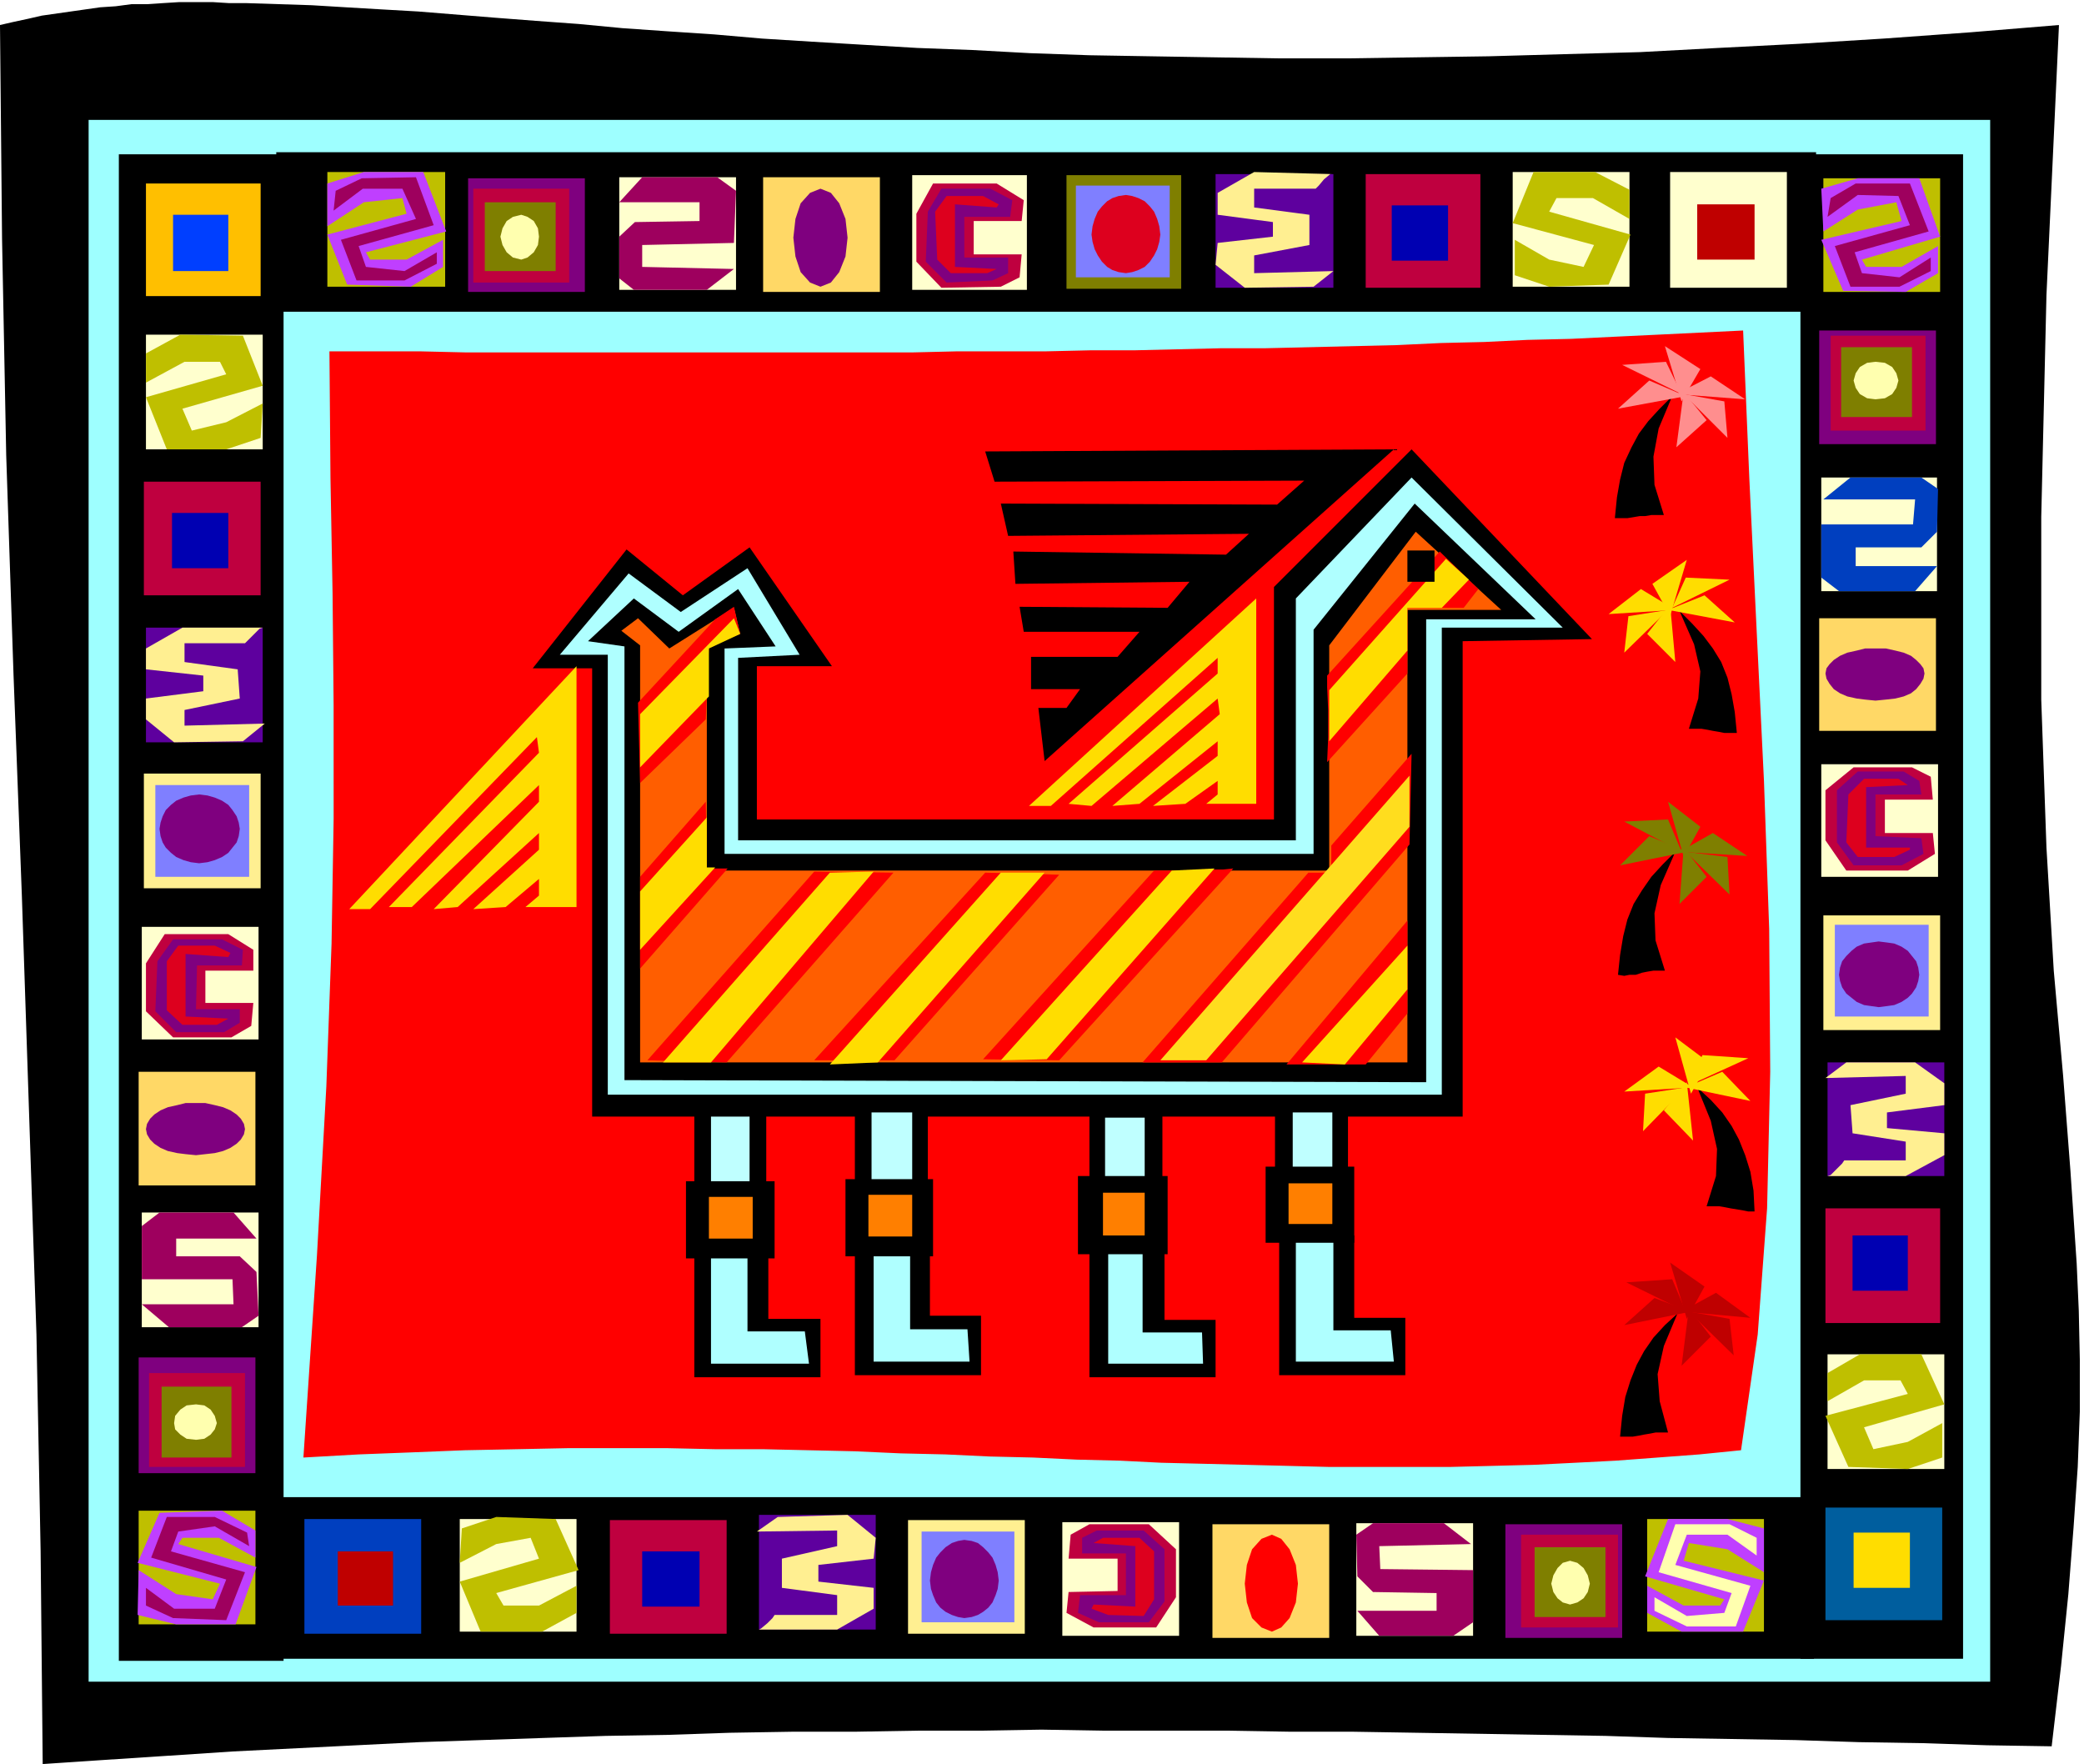 <svg xmlns="http://www.w3.org/2000/svg" fill-rule="evenodd" height="1.692in" preserveAspectRatio="none" stroke-linecap="round" viewBox="0 0 1999 1692" width="1.999in"><style>.pen1{stroke:none}.brush2{fill:#000}.brush5{fill:#bf003f}.brush6{fill:#ffef91}.brush7{fill:#7f7fff}.brush8{fill:#ffd866}.brush9{fill:#7f007f}.brush10{fill:#ffffce}.brush11{fill:#5e009e}.brush12{fill:#bfbf00}.brush14{fill:#0000b2}.brush15{fill:#7f7f00}.brush16{fill:#bf3fff}.brush17{fill:#9e005e}.brush18{fill:#ffffaf}.brush19{fill:#dd001e}.brush21{fill:#fd0}.brush22{fill:#003fbf}.brush23{fill:#bf0000}.brush24{fill:red}.brush25{fill:#afffff}.brush30{fill:#ff8e8e}</style><path class="pen1 brush2" d="m0 24 13-3 14-3 13-3 14-2 14-2 14-2 14-2 15-1 15-2h15l15-1 16-1h32l16 1h17l31 1 31 1 33 2 34 2 35 2 37 3 37 3 39 3 41 3 42 4 43 3 45 3 46 4 48 3 50 3 51 3 53 2 55 3 57 2 59 1 61 1 62 1h65l67-1 69-1 71-2 74-2 75-4 78-4 81-5 83-6 85-7-12 259-5 213v175l5 142 7 118 9 101 7 91 6 89 2 45 1 47v50l-2 53-4 58-5 64-7 69-9 77-62-1-61-2-62-1-61-2-61-1-61-1-60-2-61-1-60-1-60-1-61-1h-60l-60-1h-119l-60-1-60 1h-60l-59 1h-60l-60 1-59 2-60 1-60 2-59 2-60 2-60 3-60 3-60 3-60 4-61 4-60 4-2-204-4-208-7-210-7-211-8-212-7-210-4-208L0 24z"/><path class="pen1" style="fill:#9effff" d="M85 115h1824v1498H85V115z"/><path class="pen1 brush2" d="M114 148h158v1445H114V148z"/><path class="pen1" style="fill:#ffbf00" d="M140 176h110v108H140V176z"/><path class="pen1 brush5" d="M138 462h112v109H138V462z"/><path class="pen1 brush6" d="M138 742h112v110H138V742z"/><path class="pen1 brush7" d="M149 753h90v88h-90v-88z"/><path class="pen1 brush8" d="M133 1028h112v109H133v-109z"/><path class="pen1 brush9" d="M133 1302h112v111H133v-111z"/><path class="pen1 brush10" d="M140 321h112v110H140V321z"/><path class="pen1 brush11" d="M140 602h112v110H140V602z"/><path class="pen1 brush10" d="M136 889h112v108H136V889zm0 274h112v110H136v-110z"/><path class="pen1 brush12" d="M245 1449H133v109h112v-109z"/><path class="pen1" style="fill:#003fff" d="M166 206h53v54h-53v-54z"/><path class="pen1 brush14" d="M165 492h54v53h-54v-53z"/><path class="pen1 brush5" d="M143 1317h92v90h-92v-90z"/><path class="pen1 brush15" d="M155 1330h67v68h-67v-68z"/><path class="pen1 brush12" d="m140 367 37-20h34l6 12-77 22 20 50h57l33-11 2-33-35 18-33 8-9-21 77-22-19-48-60-1-33 18v28z"/><path class="pen1 brush16" d="m245 1494-35-19h-35l-4 6 75 22-20 55h-57l-37-9 1-43 36 23 35 5 7-15-79-20 21-48 60-2 32 19v26z"/><path class="pen1 brush17" d="m239 1483-33-19-35 5-7 19 71 20-18 46-51-2-26-12v-17l27 20h39l11-28-72-21 15-39h46l31 15 2 13z"/><path class="pen1 brush6" d="M252 602h-77l-35 20v20l55 6v15l-55 7v20l27 22 66-1 21-17-77 2v-15l53-11-2-28-51-7v-18h58l3-3 6-6 5-5 3-1z"/><path class="pen1 brush9" d="m191 762 8 1 7 2 7 3 6 4 4 5 4 6 2 6 1 6-1 7-2 6-4 5-4 5-6 4-7 3-7 2-8 1-8-1-7-2-7-3-5-4-5-5-3-5-2-6-1-7 1-6 2-6 3-6 5-5 5-4 7-3 7-2 8-1z"/><path class="pen1 brush18" d="m188 1347 8 1 6 4 4 6 2 7-2 6-4 5-6 4-8 1-9-1-6-4-5-5-1-6 1-7 5-6 6-4 9-1z"/><path class="pen1 brush5" d="M197 931h46v-20l-24-15h-61l-18 28v46l26 25h56l19-11 2-22h-46v-31z"/><path class="pen1 brush9" d="M189 926h43l1-15-20-10h-47l-15 21-2 48 20 20h46l15-9v-13h-42l1-42z"/><path class="pen1 brush19" d="m178 915 41 3 2-4-15-7h-35l-11 15v47l15 14h33l11-6-41-2v-60z"/><path class="pen1 brush9" d="M188 1058h9l9 2 8 2 7 3 6 4 4 4 3 5 1 5-1 5-3 5-4 4-6 4-7 3-8 2-9 1-9 1-10-1-8-1-9-2-7-3-6-4-4-4-3-5-1-5 1-5 3-5 4-4 6-4 7-3 9-2 8-2h10z"/><path class="pen1 brush17" d="m224 1163 22 25h-77v17h61l16 15 2 42-16 11h-70l-26-22h88l-1-24h-87v-51l17-13h71z"/><path class="pen1 brush2" d="M1727 1591h156V148h-156v1443z"/><path class="pen1" style="fill:#005e9e" d="M1751 1554h112v-108h-112v108z"/><path class="pen1 brush5" d="M1751 1269h110v-110h-110v110z"/><path class="pen1 brush6" d="M1749 988h112V878h-112v110z"/><path class="pen1 brush7" d="M1760 975h90v-88h-90v88z"/><path class="pen1 brush8" d="M1745 701h112V593h-112v108z"/><path class="pen1 brush9" d="M1745 426h112V317h-112v109z"/><path class="pen1 brush10" d="M1753 1299h112v110h-112v-110z"/><path class="pen1 brush11" d="M1865 1128h-112v-109h112v109z"/><path class="pen1 brush10" d="M1747 841h112V733h-112v108zm0-274h111V458h-111v109z"/><path class="pen1 brush12" d="M1861 280h-112V171h112v109z"/><path class="pen1 brush21" d="M1778 1523h54v-53h-54v53z"/><path class="pen1 brush14" d="M1777 1238h53v-53h-53v53z"/><path class="pen1 brush5" d="M1756 413h91v-91h-91v91z"/><path class="pen1 brush15" d="M1766 400h68v-67h-68v67z"/><path class="pen1 brush12" d="m1753 1344 35-20h35l7 13-79 21 22 49 57 2 33-11v-33l-33 18-33 7-9-21 77-22-22-48h-59l-31 18v27z"/><path class="pen1 brush16" d="m1859 236-35 20h-34l-4-7 75-22-20-56h-59l-35 10 2 41 33-21 37-7 5 18-77 18 21 49 60 1 31-18v-26z"/><path class="pen1 brush17" d="m1852 247-30 19-36-4-7-20 71-20-18-46h-52l-24 14-3 18 29-21 39 1 11 28-72 20 15 39h47l30-15v-13z"/><path class="pen1 brush6" d="M1753 1128h75l37-20v-21l-55-5v-15l55-7v-21l-28-20h-66l-20 15 77-2v17l-53 11 2 27 51 8v18h-59l-2 3-6 6-5 5-3 1z"/><path class="pen1 brush9" d="m1802 966 8-1 7-1 7-3 6-4 4-4 4-6 2-6 1-6-1-7-2-6-4-5-4-5-6-4-7-3-7-1-8-1-7 1-7 1-7 3-5 4-5 5-4 5-2 6-1 7 1 6 2 6 4 6 5 4 5 4 7 3 7 1 7 1z"/><path class="pen1 brush18" d="m1799 383 9-1 7-4 4-6 2-7-2-7-4-6-7-4-9-1-8 1-7 4-4 6-2 7 2 7 4 6 7 4 8 1z"/><path class="pen1 brush5" d="M1808 799h46l2 20-26 16h-59l-20-29v-48l27-22h56l18 9 2 22h-46v32z"/><path class="pen1 brush9" d="m1799 802 44 2 2 15-21 11h-46l-16-22v-50l20-18h44l15 9 2 13h-44v40z"/><path class="pen1 brush19" d="M1790 813h42v2l-15 7h-35l-11-14 2-46 15-15h33l9 6-40 2v58z"/><path class="pen1 brush9" d="m1799 672 10-1 9-1 8-2 7-3 5-4 4-5 3-5 1-5-1-5-3-4-4-4-5-4-7-3-8-2-9-2h-20l-8 2-9 2-7 3-6 4-4 4-3 4-1 5 1 5 3 5 4 5 6 4 7 3 9 2 8 1 10 1z"/><path class="pen1 brush22" d="m1837 567 21-24h-78v-18h63l15-15 1-41-16-11h-68l-26 21h88l-2 24h-88v51l17 13h73z"/><path class="pen1 brush2" d="M1742 299V146H265v153h1477z"/><path class="pen1 brush10" d="M1714 276V165h-112v111h112z"/><path class="pen1 brush5" d="M1420 276V167h-110v109h110z"/><path class="pen1 brush15" d="M1133 277V168h-110v109h110z"/><path class="pen1 brush7" d="M1122 266v-88h-90v88h90z"/><path class="pen1 brush8" d="M844 280V170H732v110h112z"/><path class="pen1 brush9" d="M561 280V171H449v109h112z"/><path class="pen1 brush10" d="M1563 165h-112v110h112V165z"/><path class="pen1 brush11" d="M1166 167h113v109h-113V167z"/><path class="pen1 brush10" d="M875 168h110v110H875V168zm-169 2H594v108h112V170z"/><path class="pen1 brush12" d="M427 275H314V165h113v110z"/><path class="pen1 brush23" d="M1683 249v-53h-55v53h55z"/><path class="pen1 brush14" d="M1389 250v-53h-54v53h54z"/><path class="pen1 brush5" d="M546 271v-90h-92v90h92z"/><path class="pen1 brush15" d="M533 260v-66h-68v66h68z"/><path class="pen1 brush12" d="m1563 210-35-20h-35l-7 13 78 22-21 48-57 2-33-11v-34l33 19 33 7 10-21-78-21 20-49h59l33 17v28z"/><path class="pen1 brush16" d="m425 230-35 19h-35l-4-7 77-20-22-57h-57l-35 11v41l35-23 37-4 4 15-76 20 19 48 61 2 31-19v-26z"/><path class="pen1 brush17" d="m419 242-31 18-37-4-7-20 72-20-17-46-52 1-25 12-2 19 28-21h38l13 29-72 20 15 39h46l31-16v-11z"/><path class="pen1 brush6" d="m1278 167-75-2-35 20v21l53 7v14l-53 6-2 21 28 22 66-1 19-15-76 2v-17l53-10v-29l-53-7v-18h59l3-3 5-6 6-5h2z"/><path class="pen1 brush19" d="m1113 225-1-8-2-7-3-7-4-5-5-5-6-3-6-2-6-1-7 1-6 2-5 3-5 5-4 5-3 7-2 7-1 8 1 7 2 7 3 6 4 6 5 5 5 3 6 2 7 1 6-1 6-2 6-3 5-5 4-6 3-6 2-7 1-7z"/><path class="pen1 brush18" d="m517 227-1-8-4-7-6-4-6-2-8 2-6 4-4 7-2 8 2 8 4 7 6 5 8 2 6-2 6-5 4-7 1-8z"/><path class="pen1 brush5" d="M934 212h46l2-20-26-16h-61l-16 29v46l24 25 57-1 18-9 2-22h-46v-32z"/><path class="pen1 brush9" d="M925 208h44l2-16-21-11h-47l-13 22-2 48 20 20 44-2 15-7v-15h-42v-39z"/><path class="pen1 brush19" d="m916 196 40 3 2-3-15-8h-35l-11 15 2 46 13 13h35l9-4-40-2v-60z"/><path class="pen1 brush9" d="m813 228-2-18-6-15-8-10-10-4-10 4-9 10-5 15-2 18 2 18 5 15 9 10 10 4 10-4 8-10 6-15 2-18z"/><path class="pen1 brush17" d="m616 170-22 24h77v18l-62 1-15 14v40l14 11h70l26-20-88-2v-21l88-2 2-50-18-13h-72z"/><path class="pen1 brush2" d="M265 1591v-155h1475v155H265z"/><path class="pen1 brush22" d="M292 1567v-110h112v110H292z"/><path class="pen1 brush5" d="M585 1567v-109h112v109H585z"/><path class="pen1 brush6" d="M871 1567v-109h112v109H871z"/><path class="pen1 brush7" d="M884 1556v-87h89v87h-89z"/><path class="pen1 brush8" d="M1163 1571v-109h112v109h-112z"/><path class="pen1 brush9" d="M1444 1571v-109h112v109h-112z"/><path class="pen1 brush10" d="M553 1565H441v-108h112v108z"/><path class="pen1 brush11" d="M840 1563H728v-110h112v110z"/><path class="pen1 brush10" d="M1131 1569h-112v-109h112v109zm282 0h-112v-108h112v108z"/><path class="pen1 brush12" d="M1580 1565h112v-108h-112v108z"/><path class="pen1 brush23" d="M324 1540v-52h53v52h-53z"/><path class="pen1 brush14" d="M616 1541v-53h55v53h-55z"/><path class="pen1 brush5" d="M1459 1561v-89h93v89h-93z"/><path class="pen1 brush15" d="M1472 1551v-67h68v67h-68z"/><path class="pen1 brush12" d="m553 1521-36 19h-34l-7-12 79-22-22-49-57-2-33 11-2 33 35-18 33-6 8 20-76 22 20 48h59l33-18v-26z"/><path class="pen1 brush16" d="m1580 1521 35 19h35l4-6-76-22 22-55h57l35 9v42l-35-22-37-6-5 17 77 19-20 49h-59l-33-18v-26z"/><path class="pen1 brush18" d="m1587 1532 31 18 36-3 7-19-70-20 16-46h52l26 13v17l-28-20h-39l-11 29 72 20-14 39h-47l-31-15v-13z"/><path class="pen1 brush6" d="M728 1563h75l35-20v-20l-53-6v-16l53-6 2-20-27-22-67 2-20 14 77-1v15l-53 12v28l53 7v19h-60l-2 3-5 5-6 5-2 1z"/><path class="pen1 brush9" d="m892 1516 1-8 2-7 3-7 4-5 5-5 6-4 6-2 6-1 7 1 6 2 5 4 5 5 4 5 3 7 2 7 1 8-1 8-2 6-3 7-4 5-5 4-5 3-6 2-7 1-6-1-6-2-6-3-5-4-4-5-3-7-2-6-1-8z"/><path class="pen1 brush18" d="m1488 1519 2-8 4-7 5-5 7-2 7 2 6 5 4 7 2 8-2 8-4 6-6 4-7 2-7-2-5-4-4-6-2-8z"/><path class="pen1 brush5" d="m1072 1526-47 1-2 20 26 14h60l19-29v-46l-26-24h-57l-18 10-2 23h47v31z"/><path class="pen1 brush9" d="M1080 1530h-44l-2 17 20 9h48l15-20v-50l-20-18h-45l-14 7v15h42v40z"/><path class="pen1 brush19" d="m1089 1541-40-2-2 4 16 6 34 1 10-16v-46l-14-13h-35l-9 5 40 3v58z"/><path class="pen1 brush24" d="m1194 1519 2-18 5-15 9-10 10-4 9 4 8 10 6 15 2 18-2 18-6 15-8 9-9 4-10-4-9-9-5-15-2-18z"/><path class="pen1 brush17" d="m1323 1569-21-24h76v-17l-61-1-15-15-1-40 16-11h68l26 20-88 2 1 22 89 1v50l-19 13h-71z"/><path class="pen1 brush24" d="M316 337h87l43 1h430l42-1h85l43-1h42l42-1 42-1h42l42-1 42-1 42-1 42-2 42-1 41-2 42-1 41-2 42-2 41-2 41-2 6 143 7 145 7 144 5 142 1 137-3 131-9 121-16 111-40 4-40 3-40 3-39 2-40 2-39 1-40 1h-118l-39-1-40-1-40-1-41-1-40-2-41-1-42-2-42-1-42-2-43-1-44-2-44-1-44-1h-46l-46-1h-95l-49 1-50 1-50 2-52 2-53 3 13-194 9-162 5-137 2-120V676l-1-107-2-110-1-122z"/><path class="pen1 brush2" d="M568 1071h835V615l124-2-173-182-132 132v223H726V639h72l-79-114-64 46-54-44-90 114h57v430z"/><path class="pen1 brush25" d="m537 628 66-78 50 37 64-42 50 83-59 3v175h535V574l111-116 145 144h-116v448H583V628h-46z"/><path class="pen1 brush2" d="m599 1036 769 2V594h105l-116-111-97 121v215H695V622l49-2-36-55-57 41-43-32-44 41 35 5v416z"/><path class="pen1" style="fill:#ff5e00" d="m596 605 16-12 30 29 62-39 6 25-32 11v216h597V619l83-109 82 75h-90v434H614V619l-18-14z"/><path class="pen1 brush24" d="m704 582 6 26-30 12-3 70-63 61-2-77 74-80 18-12zm-27 187 1 64h20l-84 96v-88l63-72zm104 67 76 1-160 182-76-2 160-181zm164 1 71 2-158 178h-77l164-180zm238-4-167 184-73-1 164-181h46l10-1h10l10-1zm198-304 37 36-14 18h-54v63l-77 85 1-24v-26l-1-22v-11l108-119zm-27 194-2 87-180 209h-76l159-182h22v-26l77-88zm-4 160v89l-40 49h-76l116-138z"/><path class="pen1 brush21" d="m704 593-90 92v51l66-68v-46l30-14-6-15zm-26 191-64 71v56l72-79h-8v-48zm118 53 42-1-156 183h-46l160-182zm164 0h42l-160 182-46 2 164-184zm164-2 41-2-161 183-44 1 164-182zm125 184 101-112v42l-60 72-41-2zm138-483-112 126v49l75-87v-41h33l26-27-22-20z"/><path class="pen1" style="fill:#ffdd1e" d="M1352 744v49l-195 224h-44l239-273z"/><path class="pen1 brush2" d="M666 1181v140h121v-56h-50v-80l-71-4z"/><path class="pen1 brush25" d="M682 1185v123h94l-4-31h-55v-87l-35-5z"/><path class="pen1 brush2" d="M820 1177v142h121v-57h-49v-79l-72-6z"/><path class="pen1 brush25" d="M838 1183v123h92l-2-31h-55v-87l-35-5z"/><path class="pen1 brush2" d="M1045 1181v140h121v-55h-49v-80l-72-5z"/><path class="pen1 brush25" d="M1063 1186v122h91l-1-30h-57v-88l-33-4z"/><path class="pen1 brush2" d="M1227 1179v140h121v-55h-49v-79l-72-6z"/><path class="pen1 brush25" d="M1243 1185v121h94l-3-30h-55v-88l-36-3z"/><path class="pen1 brush2" d="M666 1069h69v97h-69v-97zm154-4h70v98h-70v-98zm225 4h70v99h-70v-99zm178-4h70v98h-70v-98z"/><path class="pen1" d="M682 1071h37v86h-37v-86zm154-4h39v86h-39v-86zm224 5h38v85h-38v-85zm180-5h38v86h-38v-86z" style="fill:#bfffff"/><path class="pen1 brush2" d="M658 1133h85v74h-85v-74zm153-2h84v74h-84v-74zm223-3h86v75h-86v-75zm180-9h85v73h-85v-73z"/><path class="pen1" d="M680 1148h42v40h-42v-40zm153-2h42v40h-42v-40zm225-2h40v41h-40v-41zm178-9h42v39h-42v-39z" style="fill:#ff7f00"/><path class="pen1 brush21" d="M1205 771V574L987 773h21l160-142v15l-143 125 22 2 121-103 2 15-103 88 26-2 75-60v14l-62 48 31-2 31-22v13l-11 9h48zm-652 99V639L335 872h20l160-165 2 15-144 148h22l122-117v16L416 872l23-2 78-71v16l-63 57 31-2 32-27v16l-13 11h49z"/><path class="pen1 brush2" d="m1337 431-392 2 9 29 297-1-26 23-265-1 7 31 231-2-22 20-204-3 2 31 167-2-21 25-142-1 4 24h111l-21 24h-83v31h47l-13 18h-27l6 51 335-299zm13 97h26v30h-26v-30zm257 289-14 32-6 27 1 26 9 29h-11l-6 1-5 1-6 2h-6l-5 1-6-1 2-19 3-18 4-16 6-15 8-13 9-13 11-12 12-12z"/><path class="pen1 brush15" d="m1618 817-36-15-28 28 64-13z"/><path class="pen1 brush15" d="m1615 813 22 28-26 26 4-54zm-2 4-13-31-42 2 55 29z"/><path class="pen1 brush15" d="m1617 817 40 5 2 36-42-41z"/><path class="pen1 brush15" d="m1615 822 16-29-31-24 15 53z"/><path class="pen1 brush15" d="m1611 817 32-18 33 22-65-4z"/><path class="pen1 brush2" d="m1628 1043 13 32 6 27-1 26-9 29h12l6 1 5 1 6 1 6 1 5 1h6l-1-20-3-18-5-16-6-15-7-13-9-13-11-12-13-12z"/><path class="pen1 brush21" d="m1617 1043 35-15 27 28-62-13z"/><path class="pen1 brush21" d="m1618 1038-22 27 28 29-6-56zm2 3 13-29 44 3-57 26z"/><path class="pen1 brush21" d="m1617 1043-39 6-2 36 41-42zm5 6 17-30-32-24 15 54z"/><path class="pen1 brush21" d="m1624 1043-33-20-33 24 66-4z"/><path class="pen1 brush2" d="m1611 586 14 32 6 26-2 26-9 29h12l6 1 5 1 6 1 5 1h12l-2-20-3-17-4-16-6-15-8-13-9-12-11-12-12-12z"/><path class="pen1 brush21" d="m1600 585 35-14 29 26-64-12z"/><path class="pen1 brush21" d="m1602 580-22 28 27 27-5-55zm2 3 13-29 42 2-55 27z"/><path class="pen1 brush21" d="m1600 585-38 6-4 35 42-41z"/><path class="pen1 brush21" d="m1602 591-17-31 33-23-16 54z"/><path class="pen1 brush21" d="m1607 585-33-20-31 24 64-4z"/><path class="pen1 brush2" d="m1604 380-13 31-5 27 1 27 9 29h-12l-6 1h-5l-6 1-6 1h-12l2-20 3-17 4-16 7-15 7-13 9-12 11-12 12-12z"/><path class="pen1 brush30" d="m1617 380-35-15-30 27 65-12z"/><path class="pen1 brush30" d="m1615 376 22 27-29 26 7-53zm-2 2-15-31-42 3 57 28z"/><path class="pen1 brush30" d="m1615 378 39 7 3 35-42-42z"/><path class="pen1 brush30" d="m1613 385 18-31-34-22 16 53z"/><path class="pen1 brush30" d="m1608 378 33-17 33 22-66-5z"/><path class="pen1 brush2" d="m1609 1260-13 31-6 27 2 26 8 30h-12l-5 1-6 1-5 1-6 1h-12l2-20 3-18 5-16 6-15 7-13 9-13 11-12 12-11z"/><path class="pen1 brush23" d="m1622 1258-35-13-29 26 64-13z"/><path class="pen1 brush23" d="m1620 1255 21 27-28 28 7-55zm-3 3-13-31-44 3 57 28z"/><path class="pen1 brush23" d="m1620 1258 39 7 4 35-43-42z"/><path class="pen1 brush23" d="m1618 1265 17-31-33-23 16 54z"/><path class="pen1 brush23" d="m1613 1258 33-18 33 24-66-6z"/></svg>
